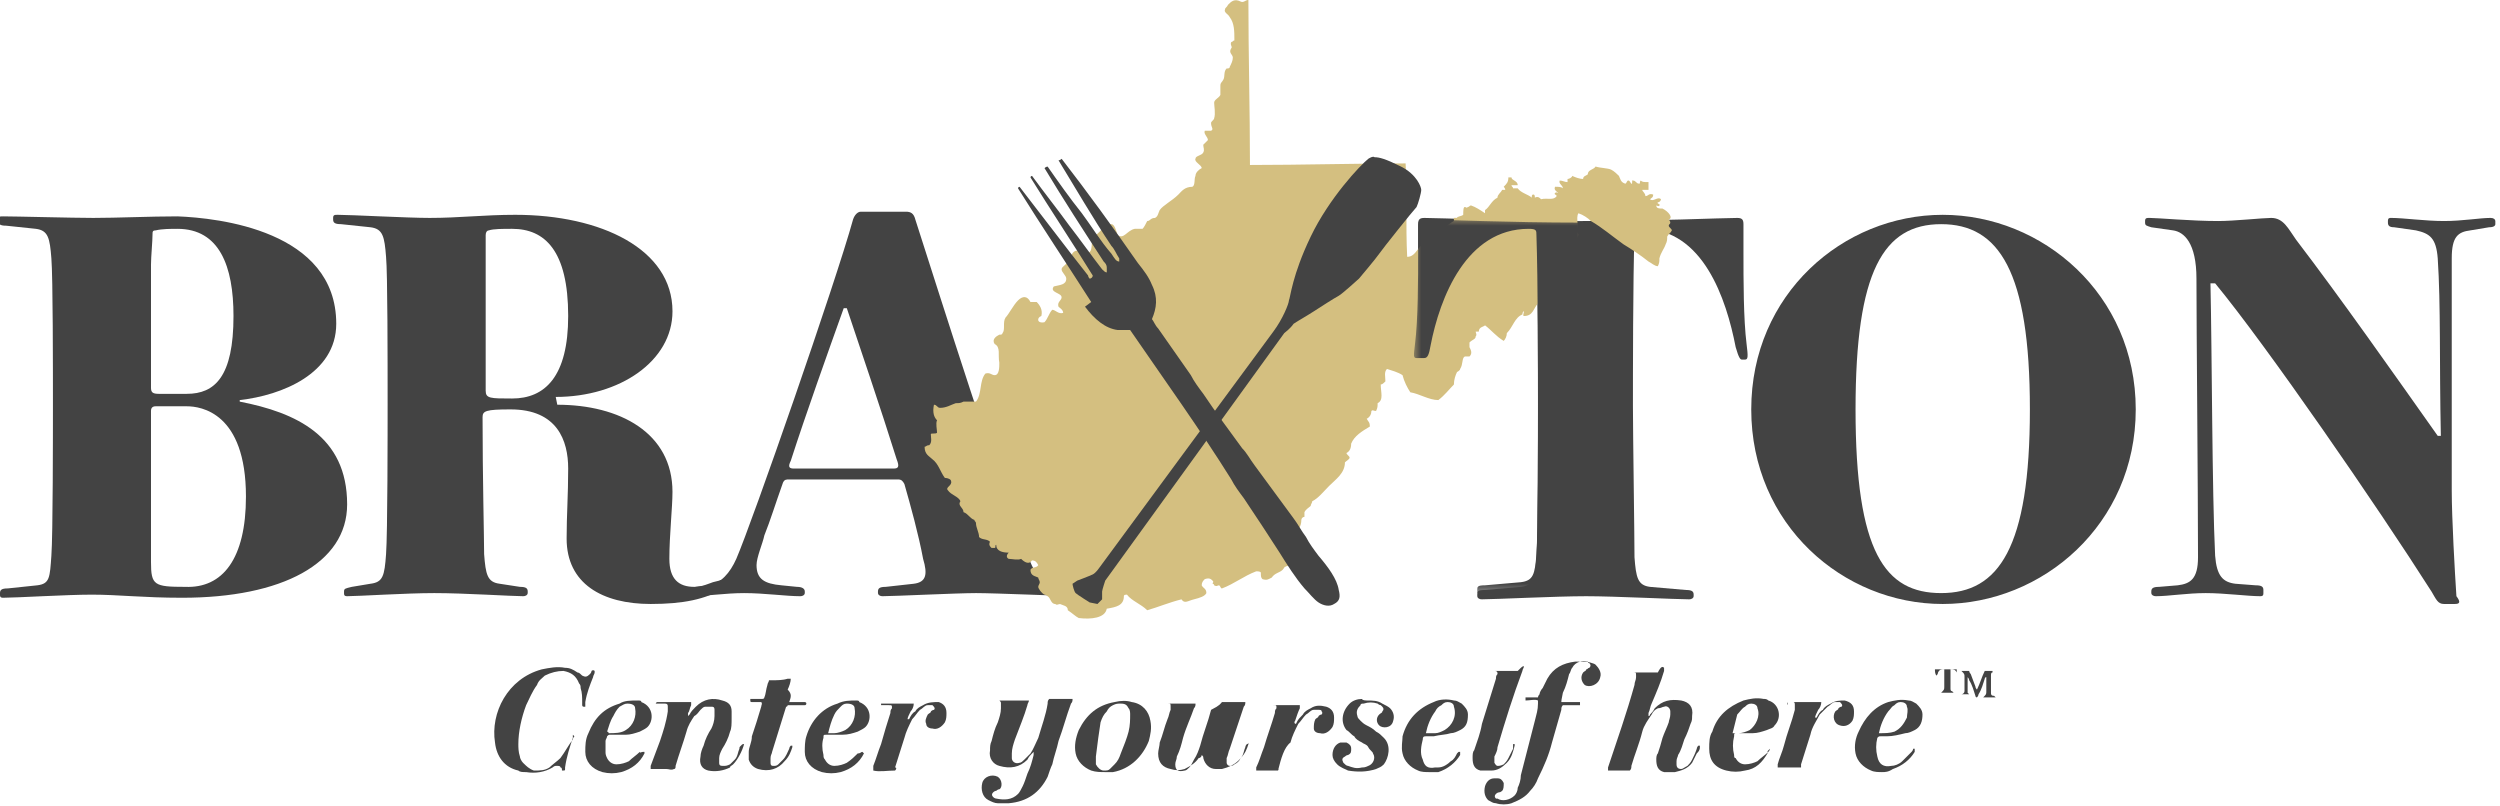 <svg enable-background="new 0 0 160.6 51.8" viewBox="0 0 160.6 51.8" xmlns="http://www.w3.org/2000/svg" xmlns:xlink="http://www.w3.org/1999/xlink"><mask id="a" height="24.3" maskUnits="userSpaceOnUse" width="21.4" x="90.8" y="14"><path d="m89.8 13.3h12v26h-12z" fill="#c4c4c4"/></mask><path d="m21.6 20.8c0 3.2-3.5 4.6-6.2 4.9v.1c3.6.7 6.9 2.2 6.9 6.6 0 3.8-4.2 6-10.6 6-2.5 0-4.1-.2-5.8-.2-1.6 0-4.9.2-5.7.2-.2 0-.2-.1-.2-.2v-.1c0-.2.1-.3.5-.3l1.9-.2c.8-.1.8-.5.9-1.9.1-1.3.1-8 .1-9.7 0-2.3 0-8.2-.1-9.4-.1-1.3-.2-1.8-1-1.9l-1.9-.2c-.4 0-.5-.1-.5-.3v-.1c0-.2.1-.2.3-.2.8 0 4.5.1 5.8.1 1.5 0 3.7-.1 5.4-.1 2.6.1 10.2.9 10.2 6.9zm-9.6 4.5c1.8 0 3-1.1 3-5 0-3.2-.9-5.6-3.6-5.6-.4 0-1 0-1.4.1-.2 0-.2.1-.2.2 0 .5-.1 1.5-.1 2v7.9c0 .3.1.4.5.4zm3.8 6.6c0-5.4-2.9-5.8-3.8-5.8h-2c-.2 0-.3.1-.3.3v9.7c0 1.5.2 1.6 2.2 1.6 2.4.1 3.9-1.8 3.9-5.8z" fill="#434343"/><path d="m35.8 26c4 0 7.4 1.8 7.4 5.6 0 1-.2 2.8-.2 4.3 0 1.3.6 1.8 1.6 1.8.5 0 .9-.2 1.2-.3l.4-.1c.4-.2.6.3.3.5-1.2.7-2.6 1-4.7 1-3.1 0-5.4-1.3-5.4-4.2 0-1.5.1-2.8.1-4.5 0-1.8-.7-3.8-3.7-3.8-1.6 0-1.8.1-1.8.5 0 3.8.1 7.8.1 8.8.1 1.3.2 1.8 1 1.9l1.3.2c.4 0 .5.1.5.3v.1c0 .1-.1.2-.3.2-.7 0-3.8-.2-5.7-.2-1.8 0-4.9.2-5.6.2-.2 0-.2-.1-.2-.2v-.1c0-.2.1-.2.5-.3l1.2-.2c.8-.1.9-.5 1-1.9.1-1.3.1-8 .1-9.7 0-2.6 0-8.4-.1-9.4-.1-1.3-.2-1.8-1-1.9l-1.9-.2c-.4 0-.5-.1-.5-.3v-.1c0-.2.1-.2.3-.2.8 0 4.5.2 5.9.2 1.9 0 3.5-.2 5.5-.2 5.5 0 10.1 2.2 10.1 6.2 0 3.2-3.4 5.5-7.5 5.5zm.7-5.7c0-4.2-1.5-5.6-3.6-5.6-.6 0-1.2 0-1.5.1-.1 0-.2.1-.2.3v1.6 8.4c0 .5.3.5 1.7.5 2.1 0 3.6-1.4 3.6-5.3z" fill="#434343"/><path d="m137.2 26.3c0 7.4-6 12.5-12.4 12.5s-12.3-5.1-12.3-12.5 5.9-12.5 12.3-12.5 12.4 5.1 12.4 12.5zm-12.5 11.8c3.7 0 5.7-2.9 5.7-11.8s-2-11.9-5.7-11.9-5.5 3-5.5 11.9c0 9.2 1.9 11.8 5.5 11.8z" fill="#434343"/><path d="m157.7 38.8h-.7c-.4 0-.5-.3-.8-.8-3.5-5.5-10.6-15.8-13.9-19.8h-.3c.1 4.4.1 13.4.3 17.5.1 1.3.5 1.7 1.3 1.8l1.3.1c.4 0 .5.1.5.3v.2c0 .1 0 .2-.2.2-.8 0-2.3-.2-3.5-.2s-2.4.2-3.2.2c-.2 0-.3-.1-.3-.2v-.1c0-.2.1-.3.5-.3l1.2-.1c.8-.1 1.3-.4 1.3-1.8 0-4.3-.1-14.8-.1-17.9 0-2.3-.8-3-1.5-3.1l-1.4-.2c-.3-.1-.4-.1-.4-.3v-.1c0-.2.1-.2.3-.2.5 0 2.7.2 4.4.2 1 0 2.9-.2 3.4-.2.8 0 1.1.7 1.6 1.4 2.9 3.8 6.2 8.5 9.1 12.6h.2c-.1-4.7 0-8.4-.2-11.4-.1-1.3-.5-1.6-1.4-1.8l-1.4-.2c-.3 0-.4-.1-.4-.3v-.1c0-.2.1-.2.2-.2.8 0 2.2.2 3.4.2s2.3-.2 3-.2c.2 0 .3.1.3.2v.2c0 .1-.1.2-.4.2l-1.2.2c-.8.1-1.2.4-1.2 1.8v14.9c0 1.8.2 5.3.3 6.8.3.4.2.5-.1.5z" fill="#434343"/><path d="m111.6 14c.3 0 .4.1.4.4v1.8c0 1.8 0 4.3.2 5.9.1.8.1 1-.1 1h-.2c-.1 0-.2-.1-.4-.8-.6-3.1-2.1-7.6-6-7.6-.5 0-.5.1-.5.4-.1 2.7-.1 9.1-.1 11 0 1.7.1 8.3.1 9.7.1 1.3.2 1.8 1 1.9l2.3.2c.4 0 .5.1.5.3v.1c0 .1-.1.2-.3.2-.8 0-4.8-.2-6.6-.2-1.9 0-5.9.2-6.7.2-.2 0-.3-.1-.3-.2v-.1c0-.2 0-.3.5-.3l2.3-.2c.8-.1.9-.5 1-1.9.1-1.3.1-8 .1-9.7 0-1.9 0-8.2-.1-11 0-.3 0-.4-.5-.4-4 0-5.7 4.5-6.3 7.6-.1.6-.2.8-.4.8h-.5c-.2 0-.2-.1-.1-1 .2-1.6.2-4.1.2-5.9v-1.8c0-.3.1-.4.4-.4 1 0 5.5.2 10 .2 4.9 0 9.1-.2 10.1-.2z" fill="#434343"/><path d="m58.1 31.1c-.1-.2-.2-.3-.4-.3h-7c-.2 0-.3 0-.4.2-.5 1.4-.8 2.4-1.2 3.4-.1.5-.5 1.4-.5 1.9 0 .9.5 1.2 1.6 1.3l1 .1c.3 0 .5.1.5.3v.1c0 .1-.1.2-.3.2-.9 0-2.3-.2-3.6-.2-1.2 0-2.5.2-3.3.2-.2 0-.3-.1-.3-.2v-.1c0-.2.1-.2.5-.3l.8-.1c.8-.1 1.4-.8 1.8-1.7 1-2.3 6.4-17.8 7.5-21.8.1-.3.3-.5.5-.5h2.9c.3 0 .5.1.6.5 1.8 5.6 5.2 16.4 7.3 21.8.5 1.2.8 1.5 1.4 1.6l1.4.2c.4.1.5.1.5.3v.1c0 .1-.1.2-.3.2-.5 0-5.2-.2-6.4-.2s-5.3.2-6 .2c-.2 0-.3-.1-.3-.2v-.1c0-.2.1-.3.5-.3l1.8-.2c.8-.1.9-.6.6-1.6-.3-1.6-.8-3.4-1.2-4.8zm-7.1-1h6.4c.3 0 .4-.1.2-.6-1-3.2-2.4-7.3-3.2-9.7h-.2c-1 2.8-2.4 6.7-3.4 9.8-.2.4-.1.5.2.5z" fill="#434343"/><path d="m107.2 14.1s.1.1.1.2-.1.1-.1.2.2.2.2.3c-.1.2-.2.2-.3.4 0 .2 0 .3-.1.5-.1.3-.3.5-.4.9 0 .2 0 .3-.1.5-.2 0-.4-.2-.6-.3-.5-.4-1.1-.8-1.6-1.1-.7-.5-1.4-1.1-2.1-1.5-.2-.2-.5-.4-.8-.5-.2.3.1.9-.2 1.1.1.1.2.2.2.3-.2.4-.5.6-.7 1 0 .1.1 0 .1.1 0 .2-.2.4-.2.7.3.3-.1.6-.2.9-.1 0-.2 0-.3 0-.2.3-.5.6-.8.9 0 .1.1.1.2.2-.1.2-.2.5-.4.7-.2 0-.2-.1-.3-.1-.3.3-.3.8-.9.8-.1 0 0-.2 0-.3-.1 0-.1.2-.1.2-.5.2-.6.8-1 1.2 0 .2-.1.4-.2.5-.5-.3-.8-.7-1.2-1-.1.1-.4.1-.4.4h-.2c0 .1.1.2 0 .3 0 .2-.2.2-.4.4v.3c.1.2.2.4 0 .6-.1 0-.2 0-.3 0-.2.1-.1.5-.3.8 0 .1-.2.2-.2.2-.1.2-.2.5-.2.8-.3.3-.6.7-1 1-.6 0-1.2-.4-1.8-.5-.2-.3-.4-.7-.5-1.1-.3-.2-.7-.3-1-.4-.2.2-.1.5-.1.8-.1.1-.2.2-.3.2 0 .5.2 1-.2 1.2 0 .2 0 .3-.1.5-.2 0-.2-.1-.3 0 0 .2-.1.4-.3.5.1.2.2.2.2.5-.5.3-1 .6-1.2 1.1 0 .3-.1.5-.3.6 0 .1.2.2.2.3s-.2.2-.3.3c0 .7-.6 1.1-1 1.5s-.7.8-1.1 1c0 .1-.1.2-.1.3-.1.1-.3.2-.4.4v.3c-.1 0-.2.1-.2.2 0 .4-.2.7-.5.9 0 .5.8.3.8.8 0 .3-.6.5-1 .5 0 .1 0 .2.1.2 0 .1-.1.1-.2.2.1 0 .2 0 .2-.1.1 0 .2.1.2.1-.1.1-.1.3-.2.3-.1.1-.3 0-.4.1-.1 0-.1.1-.2.2-.2.2-.5.2-.7.5-.2.1-.3.2-.6.1-.1-.1-.1-.2-.1-.4 0-.1-.2-.1-.3-.1-.8.3-1.4.8-2.2 1.1-.1 0-.1-.2-.2-.2s-.1.1-.3 0c0 0 0-.1-.1-.1 0-.1.1-.1 0-.2s-.2-.2-.5-.1c-.1.1-.2.2-.2.4.1.2.3.2.3.5-.1.2-.4.3-.8.4s-.6.3-.8 0c-.8.2-1.5.5-2.2.7-.4-.4-1-.6-1.3-1-.1 0-.2 0-.2.1 0 .6-.5.7-1.1.8-.1.6-1 .7-1.8.6-.2-.1-.4-.3-.7-.5 0-.3-.3-.3-.5-.4-.1 0-.2.1-.3 0-.3 0-.3-.4-.5-.5-.1-.1-.2-.1-.2-.1-.2-.1-.4-.4-.4-.5s.1-.2.1-.3-.1-.2-.1-.3c-.2-.1-.5-.1-.5-.5.1-.2.4-.1.5-.3-.1-.2-.2-.3-.4-.3-.2.3-.5.1-.7-.1-.2.1-.6 0-.8 0-.2-.1-.1-.3 0-.4-.4 0-.8-.1-.8-.5-.1 0 0 .2-.1.2s-.1 0-.2 0c-.1-.1-.2-.2-.1-.4-.2-.2-.5-.1-.7-.3 0-.3-.2-.6-.2-.9 0-.1-.1-.1-.1-.2-.3-.1-.4-.4-.7-.5 0-.3-.4-.4-.2-.7-.1-.3-.6-.4-.8-.7-.2-.2.3-.3.2-.6 0-.1-.2-.2-.4-.2-.3-.4-.4-.9-.8-1.2-.2-.2-.5-.3-.5-.8.1 0 .1-.1.3-.1.2-.2.1-.5.1-.7 0-.1.3 0 .4-.1 0-.2-.1-.6 0-.8-.2-.2-.3-.5-.2-1 .2 0 .2.2.4.2.4 0 .7-.2 1-.3.2 0 .3 0 .5-.1h.8c.4-.5.2-1.3.6-1.8.3-.1.4.1.6.1.3 0 .3-.5.3-.8-.1-.5.1-1-.3-1.2-.2-.3.1-.5.3-.6.1 0 .2 0 .2-.1.2-.2 0-.7.2-1 .2-.2.5-.8.8-1.1s.6-.3.8.1h.4c.2.2.4.5.3.9-.3.1-.3.5.2.4.2-.2.3-.6.5-.8.2 0 .4.3.7.2 0-.2-.2-.3-.3-.4-.1-.3.2-.4.2-.6 0-.3-.8-.3-.5-.7.4-.1.8-.1.8-.5 0-.2-.3-.4-.3-.6s.4-.3.4-.6c.1 0 .2-.1.2-.1 0-.3.2-.5.4-.5.3 0 .5 0 .8.1.2-.2.1-.7.2-1 .4-.1.7-.8 1.2-.8.2 0 .3.4.4.7.4.3.6-.3 1.1-.4h.5c.1-.1.2-.3.3-.5.2 0 .2-.2.5-.2.2-.1.2-.3.3-.5.2-.3.8-.6 1.2-1 .2-.2.4-.5.9-.5.2-.1.1-.5.2-.7 0-.2.2-.4.4-.5 0-.2-.5-.4-.4-.6 0-.2.4-.2.5-.4s0-.3 0-.5c.1-.1.2-.2.3-.3 0-.2-.3-.4-.2-.6h.4c.2-.1 0-.2 0-.5 0-.1.2-.2.2-.3.1-.3 0-.8 0-1s.3-.3.4-.5c0-.2 0-.5 0-.6 0-.2.1-.2.2-.4s0-.5.2-.7c.1 0 .2 0 .2-.1.1-.2.2-.4.2-.6s-.3-.3-.1-.6c.1-.1-.1-.2 0-.4.1 0 .1-.1.2-.1 0-.6 0-1.1-.3-1.5-.1-.2-.4-.3-.3-.5 0-.1.1-.1.2-.3.2-.2.4-.4.8-.2.2.1.3-.1.5-.1 0 3.5.1 7.1.1 10.6 3.3 0 6.7-.1 10-.1.1 2 0 4 .1 6 .5 0 .6-.5 1-.8h.2c.1-.1.1-.3.3-.3h.4c.2-.2.2-.5.3-.7.1 0 .2 0 .2-.1.2-.1.4-.3.6-.4 0-.1 0-.2 0-.2h.2c0-.1.3-.1.4-.2 0-.2 0-.5.1-.5s.1.1.2 0c.1 0 .1-.1.2-.1.3.1.6.3.9.5 0-.1 0-.2 0-.2.3-.2.4-.6.8-.8 0-.2.2-.3.3-.5h.2c0-.1-.1-.2-.1-.2.2-.2.3-.3.3-.6h.2c0 .2.4.2.4.5-.1 0-.2 0-.4 0 0 .1.1.1.1.2h.3c.2.3.7.4.9.6 0-.1 0-.2.1-.2s.1.1.1.2c.2-.1.3 0 .4.1.4-.1.8.1 1-.2 0-.1-.2-.1-.1-.2s.1 0 .2 0c-.1-.1-.3-.2-.2-.4.2 0 .4 0 .5.1 0-.2-.3-.3-.2-.5.2 0 .3.1.5.1 0 0 0-.1 0-.2.1 0 .3-.1.3-.2.2.1.5.2.7.2 0-.2.2-.2.3-.3 0-.3.4-.3.5-.5.3.1.8.1 1 .2s.4.3.5.4c.1.2.1.4.4.5.1 0 .1-.2.2-.2s.1.1.2.2 0-.3.1-.2c.2 0 .2.2.4.2.1 0 0-.1.1-.2.1.1.2.1.5.1v.5c-.1 0-.2 0-.4 0 0 .1.2.2.2.4.2 0 .2-.2.5-.1 0 .2-.1.2-.2.3.2.2.5-.2.7 0 0 .1-.1.2-.2.2-.1.1.2.1.1.2 0 .1-.2 0-.2 0 0 .2.2.2.4.2.4.2.7.6.4.7z" fill="#d4bf80"/><path d="m87.9 10.2c-.5.4-2.5 2.5-3.7 5s-1.3 3.9-1.4 4.1c0 .2-.4 1.2-1 2s-11.2 15.2-11.2 15.2-.2.3-.4.4-1 .4-1 .4-.3.2-.3.2c0 .1.1.5.2.6s.9.6.9.6l.5.1.3-.3s0-.4 0-.5.2-.7.2-.7l11.5-15.9s.4-.3.6-.6c.3-.2 1-.6 1.3-.8s1.4-.9 1.6-1 1.3-1.1 1.3-1.1 1.1-1.3 1.3-1.6 2.2-2.8 2.4-3c.1-.2.3-.9.3-1.1s-.3-1-1.3-1.5-1.4-.6-1.7-.6c-.1-.1-.4.1-.4.1z" fill="#434343"/><path d="m69.7 19.7c.6.8 1.3 1.4 2.1 1.5h.8c2.2 3.2 4.5 6.4 6.5 9.6.2.4.5.8.8 1.2.8 1.2 1.6 2.4 2.3 3.5.5.8 1 1.6 1.6 2.3.3.3.6.7.9.9s.7.3 1 .1c.4-.2.4-.5.3-.9-.1-.7-.7-1.5-1.3-2.2-.3-.4-.6-.8-.8-1.2-.3-.4-.5-.8-.8-1.2-.8-1.1-1.7-2.3-2.5-3.4-.3-.4-.5-.8-.8-1.1-.8-1.1-1.7-2.3-2.5-3.5-.3-.4-.6-.8-.8-1.2-.7-1-1.4-2-2.1-3-.2-.2-.3-.5-.4-.6.3-.7.4-1.4 0-2.2-.2-.5-.5-.9-.9-1.4-1.6-2.3-3.2-4.5-4.9-6.7 0 0-.1.1-.2.1 1.1 1.8 2.2 3.7 3.4 5.5.2.2.3.5.5.8v.2c-.2 0-.3-.2-.5-.5-.7-.8-1.3-1.8-1.9-2.6-.8-1-1.5-2-2.2-3 0 0-.1 0-.2.1 1.2 2 2.5 4 3.8 6 .1.1.2.2.2.4v.3c-.1 0-.2-.1-.3-.2-.7-.9-1.4-1.9-2.1-2.8-.8-1.1-1.6-2.1-2.4-3.2 0 0-.1 0-.1.1 1.3 2.1 2.7 4.2 4 6.3 0 .1-.1.2-.2.2 0 0-.1-.1-.1-.2-1.5-1.9-3-3.9-4.4-5.7 0 0-.1 0-.1.1 1.5 2.4 3.1 4.8 4.7 7.3" fill="#434343"/><g mask="url(#a)"><path d="m111.6 14c.3 0 .4.1.4.4v1.7c0 1.8 0 4.2.2 5.9.1.8.1.9-.1.9h-.2c-.1 0-.2-.1-.4-.8-.6-3-2.1-7.5-6-7.5-.5 0-.5.1-.5.4-.1 2.8-.1 9-.1 10.9 0 1.7.1 8.2.1 9.6.1 1.3.2 1.8 1 1.8l2.3.2c.4 0 .5.1.5.3v.2c0 .1-.1.2-.3.2-.8 0-4.8-.2-6.6-.2-1.9 0-5.9.2-6.7.2-.2 0-.3-.1-.3-.2v-.1c0-.2 0-.3.5-.3l2.3-.2c.8-.1.9-.5 1-1.8s.1-7.9.1-9.6c0-1.9 0-8.1-.1-10.9 0-.3 0-.4-.5-.4-4 0-5.7 4.4-6.3 7.5-.1.6-.2.8-.4.8h-.5c-.2 0-.2-.1-.1-.9.2-1.6.2-4.1.2-5.9v-1.7c0-.3.1-.4.4-.4 1 0 5.5.2 10 .2 4.9-.2 9.1-.3 10.1-.3z" fill="#434343"/></g><g fill="#434343"><path d="m66.1 45c0 .1-.1.2-.1.3-.2.7-.5 1.4-.8 2.2-.1.3-.2.6-.2.9v.3c0 .2.2.4.5.3.1 0 .2-.1.3-.2s.2-.2.4-.4c.2-.3.3-.6.5-1 .2-.7.5-1.5.6-2.2 0-.1 0-.2.1-.3h.2 1.2.1c0 .1 0 .2-.1.3-.3.8-.5 1.6-.8 2.4-.1.5-.3 1-.4 1.5-.1.2-.2.5-.3.8-.5 1-1.3 1.6-2.5 1.7-.2 0-.5 0-.7 0s-.4-.1-.6-.2c-.4-.2-.5-.7-.4-1.1s.6-.6 1-.4c.3.2.3.7.1.8-.1 0-.2.1-.2.1s-.1 0-.2.1-.1.2 0 .3c0 0 .1.1.2.1.5.1 1 .1 1.4-.3.1-.1.2-.3.3-.5s.2-.5.3-.8c.2-.4.3-.8.4-1.2 0 0 0-.1 0-.2-.1.1-.1.1-.1.1-.1.1-.2.2-.3.4-.5.5-1.1.6-1.8.4-.4-.1-.7-.5-.6-1 0-.2 0-.4.1-.6.1-.4.2-.8.4-1.2.1-.3.2-.6.2-.9 0-.1 0-.2 0-.3s0-.1-.1-.2c-.1 0-.2 0-.3 0 0 0-.1 0-.2 0h.1 2z"/><path d="m106.9 42.9v.2c-.2.7-.5 1.4-.8 2.1-.1.2-.1.4-.2.6v.2c.1 0 .1-.1.1-.1.1-.1.2-.2.3-.4.5-.5 1-.6 1.7-.5.5.1.8.4.7 1 0 .2 0 .3-.1.5-.1.3-.2.6-.4 1-.1.3-.2.7-.4 1 0 .1-.1.2-.1.4v.2c0 .2.1.3.3.3.1 0 .2-.1.4-.2.1-.1.2-.2.3-.4s.2-.4.3-.7c0 0 0-.1.1-.2h.1v.1c0 .2-.1.3-.2.4-.1.2-.2.4-.3.6-.3.4-.7.5-1.1.6-.2 0-.5 0-.7 0-.4-.1-.5-.4-.5-.8 0-.1 0-.3.1-.4.1-.3.2-.6.3-1 .1-.3.3-.7.4-1 0-.1.1-.3.1-.5 0-.1 0-.2 0-.2 0-.2-.2-.4-.4-.3-.1 0-.2.1-.4.1-.2.1-.3.2-.4.4-.2.3-.5.7-.6 1.1-.2.8-.5 1.5-.7 2.2 0 .1 0 .2-.1.3-.2 0-.5 0-.7 0s-.5 0-.7 0c0-.1 0-.2 0-.2.6-1.8 1.2-3.5 1.7-5.3 0-.2.1-.3.1-.5v-.1c0-.2 0-.2-.2-.2s-.3 0-.5 0h-.1.2.8 1.2c.2-.4.3-.4.4-.3z"/><path d="m100.3 45.1h.6.6v.2h-.1c-.3 0-.6 0-.8 0-.1 0-.2 0-.2 0-.1.1-.1.2-.1.3-.2.7-.4 1.4-.6 2.1-.2.8-.5 1.5-.9 2.3-.1.3-.3.6-.5.8-.3.4-.7.6-1.2.8-.3.1-.7.1-1 0-.2 0-.3-.1-.5-.2-.2-.2-.3-.5-.2-.9.1-.3.3-.5.6-.5h.2c.2 0 .3.1.4.3 0 .2 0 .4-.1.5 0 0-.1.1-.2.1 0 0-.1 0-.2.1s-.1.2 0 .3h.1c.3.2.8.1 1.1-.2.1-.1.2-.3.2-.5.1-.2.2-.5.2-.8.3-1.2.6-2.3.9-3.5.1-.4.2-.7.2-1.1 0 0 0-.1 0-.2-.2-.1-.5 0-.8 0 0 0 0-.1 0-.2h.8s0-.1.1-.2c0-.1.1-.3.2-.4.1-.2.2-.4.3-.6.4-.7 1-1 1.8-1.1h.7s.5.1.6.2c.2.2.4.5.3.8-.1.5-.7.7-1 .5-.2-.2-.3-.5-.1-.8.1-.1.2-.1.2-.2.1 0 .1-.1.2-.1.1-.1.1-.2 0-.3 0 0-.1 0-.1-.1-.3-.1-.8 0-1 .4-.1.1-.1.3-.2.4-.1.4-.2.8-.4 1.2-.1.5-.1.5-.1.6z"/><path d="m78.5 45.1h.2 1.3c0 .1 0 .2-.1.3-.3.9-.6 1.8-.9 2.7-.1.2-.1.4-.2.6v.3c0 .1.1.2.2.2s.2 0 .3-.1c.2-.1.3-.2.4-.4.2-.2.2-.5.3-.7 0 0 0-.1.1-.2 0 0 .1 0 .1-.1v.1c-.1.3-.2.6-.5.9-.3.4-.8.6-1.2.7-.1 0-.2 0-.4 0-.4 0-.7-.3-.8-.7 0-.1 0-.1-.1-.2 0 .1-.1.2-.2.2-.2.3-.5.5-.9.7-.3.1-.6.1-.9 0-.5-.1-.8-.4-.8-1 0-.2.1-.5.1-.7.2-.5.3-1 .5-1.5.1-.2.1-.4.2-.6 0-.1 0-.2 0-.2 0-.2 0-.2-.2-.2-.1 0-.2 0-.3 0h-.1.1 2 .1c0 .1 0 .2-.1.3-.2.6-.5 1.2-.7 1.9-.1.4-.2.8-.4 1.2 0 .2-.1.3-.1.5 0 .4.2.5.6.4.1 0 .2-.1.3-.2s.2-.3.3-.5c.2-.3.3-.6.4-.9.2-.8.5-1.5.7-2.3.6-.3.6-.4.7-.5z"/><path d="m47.8 47.8c-.1.4-.4 1-.7 1.3-.1.1-.2.1-.2.2-.4.2-.9.3-1.4.2-.4-.1-.6-.4-.5-.9 0-.2.1-.5.2-.7.1-.4.3-.8.5-1.1.1-.2.2-.5.2-.8 0-.1 0-.3 0-.4 0-.2-.1-.2-.2-.2s-.2 0-.4 0c-.1 0-.2.1-.3.2s-.2.3-.4.4c-.2.3-.4.6-.5 1-.2.7-.5 1.5-.7 2.2 0 .1 0 .2-.1.2-.2.1-.3 0-.5 0s-.3 0-.5 0-.3 0-.5 0c0-.1 0-.2 0-.2.2-.5.4-1.1.6-1.6.2-.6.4-1.2.5-1.9 0-.1 0-.2 0-.3s0-.2-.2-.2-.2 0-.4 0h-.1c-.1 0-.1 0 0-.1h.1 2 .1v.2c-.1.2-.1.4-.2.5v.2s0 0 .1-.1c.1-.2.2-.3.4-.5.5-.5 1.1-.6 1.7-.4.4.1.6.3.6.7v.4c0 .4 0 .7-.1.9-.1.4-.3.8-.5 1.1-.1.2-.2.4-.2.6v.3c0 .2.1.2.3.2.1 0 .2 0 .4-.1.1-.1.2-.2.3-.3.2-.2.2-.5.3-.7 0-.1 0-.1.1-.2s.1-.1.2-.1z"/><path d="m36.8 47.2v.2c-.2.6-.4 1.2-.5 1.9v.1c0 .1 0 .1-.2.1 0-.1 0-.2-.1-.2 0-.1-.1-.1-.2-.1h-.1c-.1 0-.2.1-.2.1-.5.3-1.1.4-1.7.3-.2 0-.4 0-.5-.1-.9-.2-1.4-.9-1.5-1.8-.3-1.9.8-4.1 3-4.7.5-.1 1-.2 1.5-.1.3 0 .5.1.8.3.1 0 .2.1.3.2.2.1.3.1.5-.1 0 0 .1-.1.1-.2 0 0 .1-.1.2 0v.1c0 .1-.1.2-.1.3-.2.5-.4 1-.5 1.6v.3s0 0-.1 0c0 0-.1 0-.1-.1s0-.2 0-.2c0-.3 0-.6-.1-.9 0-.1 0-.2-.1-.3-.2-.5-.5-.7-1-.8-.4 0-.8.1-1.2.3-.2.2-.4.3-.5.6-.3.4-.5.9-.7 1.3-.3.8-.5 1.7-.5 2.5 0 .2 0 .5.1.8 0 .1.1.3.2.4.2.2.4.4.7.5.4 0 .7 0 1-.2.2-.2.5-.4.7-.6.3-.4.5-.8.8-1.2 0 0 0-.1.1-.2-.2-.2-.2-.2-.1-.1z"/><path d="m71 49.6c-.3 0-.6 0-.9-.1-.5-.2-.9-.6-1-1.1s0-1 .2-1.5c.5-1 1.2-1.6 2.3-1.8.4-.1.8-.1 1.1 0 .7.1 1.1.6 1.2 1.2.1.5 0 .9-.1 1.3-.4 1-1.2 1.8-2.3 2-.1 0-.3 0-.5 0zm-.6-1v.5c.1.2.3.4.5.4s.3 0 .4-.1.2-.2.3-.3c.2-.2.3-.4.4-.7.2-.5.4-1 .5-1.4s.1-.8.1-1.1c0-.1 0-.3-.1-.4-.1-.2-.2-.3-.5-.3-.2 0-.3 0-.5.1s-.3.2-.4.4c-.2.2-.3.4-.4.7-.1.6-.2 1.4-.3 2.2z"/><path d="m97.9 42.8c0 .1-.1.2-.1.3-.6 1.6-1.1 3.2-1.6 4.9 0 .2-.1.4-.2.6v.4s.1.2.2.2.2 0 .4-.1c.1-.1.2-.2.3-.4s.2-.4.3-.6c0 0 0-.1 0-.2s0 0 0-.1h.1v.1c-.1.4-.2.8-.5 1.1s-.6.5-1 .5c-.2 0-.3 0-.5 0-.1 0-.2 0-.2 0-.4-.1-.5-.4-.5-.8 0-.2 0-.4.1-.5.2-.6.4-1.1.5-1.7.3-1 .6-1.9.9-2.9 0-.1 0-.2.1-.3 0-.1 0-.2-.2-.2s-.4 0-.6 0c0 0-.1 0-.2 0h.1 2.2c.3-.3.3-.3.4-.3z"/><path d="m87.8 45c.4 0 .7 0 1 .2.2.1.4.2.5.3.2.2.3.5.2.8-.1.5-.7.5-.9.3s-.2-.5 0-.7c.1-.1.2-.1.2-.2.1-.1.1-.2 0-.3 0 0-.1-.1-.1-.1-.1 0-.2-.1-.2-.1-.3-.1-.6-.1-.9 0-.1 0-.2 0-.2.1-.2.2-.3.4-.2.7 0 .1.1.2.2.3s.2.2.4.3.4.2.6.4c.2.1.3.2.5.4.5.5.3 1.3 0 1.7-.2.2-.3.2-.5.3-.6.2-1.2.2-1.8.1-.2-.1-.5-.2-.7-.4s-.3-.4-.3-.6c0-.4.2-.7.5-.8h.4c.2.1.3.2.3.4s0 .3-.2.4c-.1 0-.2.1-.2.1-.2.1-.2.2-.1.4.1.1.2.2.3.2.3.1.5.2.9.1.1 0 .2 0 .4-.1.3-.1.5-.5.3-.8 0-.1-.2-.2-.3-.4s-.3-.2-.4-.3c-.2-.1-.4-.2-.5-.4-.2-.1-.3-.3-.5-.4-.4-.5-.3-1.2.2-1.7.2-.2.5-.3.8-.3 0 .1.3.1.3.1z"/><path d="m55.4 48.3s.1 0 0 0c.1.1.1.1.1.1-.3.6-.8 1-1.5 1.2-.4.1-.8.1-1.2 0-.7-.2-1.1-.7-1.1-1.3 0-.3 0-.7.1-1 .3-1 1-1.8 2-2.1.4-.2.8-.2 1.2-.2.1 0 .2 0 .2.1.8.3.8 1.2.4 1.6-.1.1-.3.2-.5.3-.3.1-.6.2-1 .2-.3 0-.6 0-1 0-.2 0-.2 0-.2.2-.1.3-.1.7 0 1.1 0 .1 0 .2.1.3.1.2.3.4.6.4s.6-.1.8-.2c.3-.2.5-.4.7-.6.2 0 .2-.1.3-.1zm-2.2-1.2h.4c.2 0 .5-.1.7-.2.5-.3.7-.9.6-1.4 0-.2-.2-.3-.5-.3-.2 0-.3.1-.4.2-.2.2-.3.3-.4.5-.2.4-.3.8-.4 1.2 0-.1 0-.1 0 0z"/><path d="m41.3 48.3h.1v.1c-.3.6-.8 1-1.5 1.2-.4.1-.8.1-1.2 0-.7-.2-1.1-.7-1.1-1.3 0-.4 0-.8.2-1.2.4-1 1-1.6 2-1.9.3-.2.7-.2 1.2-.2.1 0 .2 0 .2.1.8.3.8 1.2.4 1.6-.1.1-.3.2-.5.3-.3.1-.6.2-.9.2s-.6 0-.9 0h-.1c-.1 0-.1 0-.2.1 0 .1-.1.2-.1.3v.7c0 .1 0 .2.1.4s.3.4.6.4.6-.1.8-.2c.2-.2.5-.4.7-.6 0 .1.1 0 .2 0zm-2.2-1.2c.4 0 .8 0 1.1-.2.5-.3.7-.9.6-1.4 0-.2-.2-.3-.5-.3-.2 0-.3.1-.5.2-.2.2-.3.4-.4.6-.2.3-.3.7-.4 1 .1 0 .1.1.1.1z"/><path d="m120.9 49.6c-.2 0-.5 0-.7-.1-.5-.2-.9-.6-1-1.1s0-1 .2-1.4c.4-.9 1-1.6 1.9-1.9.4-.1.8-.2 1.3-.1.2 0 .3.1.5.2.2.2.4.4.4.7 0 .4-.1.8-.5 1-.2.1-.4.2-.6.2-.4.1-.8.2-1.2.2-.1 0-.3 0-.4 0s-.1 0-.2.1c-.1.4-.1.8 0 1.2.1.5.4.7.9.6.2 0 .5-.1.7-.3s.4-.4.6-.6c0 0 .1-.1.1-.2h.1v.1.1c-.3.5-.8.9-1.4 1.1-.3.2-.5.2-.7.2zm-.2-2.5s.1.1 0 0c.4 0 .7 0 1-.1.4-.2.6-.5.8-.9 0-.2.1-.5 0-.7 0-.2-.2-.3-.4-.3s-.3.1-.4.2c-.2.1-.2.2-.4.4-.3.4-.5.9-.6 1.4z"/><path d="m91.8 49.6c-.2 0-.5 0-.7-.1-.5-.2-.9-.6-1-1.1-.1-.4 0-.8 0-1.1.3-1.1 1-1.8 2-2.2.4-.2.9-.2 1.3-.1.2 0 .3.1.5.2.2.2.4.4.4.7 0 .5-.1.8-.5 1-.2.1-.4.2-.6.2-.3.1-.7.1-1.1.2-.2 0-.3 0-.5 0-.1 0-.2 0-.2.2-.1.4-.2.9 0 1.3.1.4.3.6.8.5h.2c.3 0 .6-.2.8-.4.2-.1.3-.3.4-.5 0 0 .1-.1.1-.1h.1v.1s0 0 0 .1c-.3.5-.8.9-1.4 1.1-.2 0-.4 0-.6 0zm-.2-2.5h.2.4c.2 0 .4-.1.6-.2.5-.3.8-.9.6-1.5 0-.2-.2-.3-.4-.3s-.3.1-.4.2c-.2.1-.3.2-.4.4-.3.4-.5.9-.6 1.4z"/><path d="m113.6 48.3c0 .1 0 .1 0 0-.4.7-.8 1.1-1.5 1.2-.4.1-.8.1-1.2 0-.8-.2-1.1-.7-1.1-1.4 0-.4 0-.8.2-1.1.3-1 1-1.6 2-2 .4-.1.8-.2 1.3-.1.1 0 .2 0 .3.1.7.2.9 1.1.4 1.6-.1.2-.3.2-.5.3-.3.1-.6.2-.9.2s-.7 0-1 0c-.2 0-.2 0-.2.2-.1.4-.1.8 0 1.2 0 .1 0 .2.1.2.1.2.3.4.6.4s.6-.1.8-.2c.2-.2.5-.4.7-.6 0 0 .1-.1.1-.2-.2.2-.2.2-.1.2zm-2.3-1.2h.1.3c.2 0 .5-.1.7-.2.4-.3.7-.9.5-1.4 0-.2-.2-.3-.4-.3s-.3.1-.4.2c-.2.1-.3.3-.5.5-.1.4-.2.8-.3 1.2 0-.1 0 0 0 0z"/><path d="m50.7 45.1h.4.6s.1 0 .1.1c0 0 0 .1-.1.1 0 0-.1 0-.2 0-.2 0-.5 0-.7 0-.1 0-.2 0-.2 0s0 .1-.1.1c-.3 1-.6 1.9-.9 2.9 0 .1-.1.2-.1.4v.3c0 .2.1.2.2.2s.2 0 .3-.1l.3-.3c.2-.2.3-.5.4-.7 0 0 0-.1.1-.2h.1v.1c-.1.3-.2.6-.5.9-.4.5-1 .7-1.7.5-.3-.1-.5-.3-.6-.6 0-.2 0-.3 0-.5 0-.3.2-.6.2-1 .2-.6.4-1.2.6-1.9 0-.1.1-.2 0-.3h-.1c-.2 0-.3 0-.5 0-.1 0-.1 0-.1-.2h.2.5c.1 0 .2 0 .2-.1.1-.2.1-.5.2-.8 0-.1.1-.2.1-.3h.2c.3 0 .7 0 1-.1h.2c0 .2-.1.5-.2.7.3.3.2.5.1.8z"/><path d="m82.1 49.5c-.5 0-1 0-1.4 0 0-.1 0-.2 0-.2.2-.4.3-.8.5-1.3.2-.7.5-1.5.7-2.2 0-.1 0-.2.1-.3 0-.2 0-.2-.2-.2s-.2 0-.4 0h-.1.2.7 1.1.2v.2c-.1.2-.2.5-.3.8 0 0-.1.1 0 .2.1 0 .1-.1.1-.1.1-.2.2-.3.4-.5.1-.2.3-.3.5-.4.3-.2.6-.2 1-.1.3.1.5.3.5.7 0 .2 0 .4-.1.6-.2.3-.5.5-.8.4-.2 0-.4-.1-.4-.3s0-.4.1-.6c.1-.1.2-.1.2-.2 0 0 .1-.1.2-.1 0 0 .1-.1 0-.2 0-.1-.1-.1-.2-.1s-.2 0-.3 0c-.2 0-.3.2-.5.3-.2.2-.3.4-.5.6-.2.4-.4.8-.5 1.2-.4.3-.6 1-.8 1.8.1-.2.1-.1 0 0z"/><path d="m57.5 49.5c-.5 0-1 .1-1.4 0 0-.1 0-.2 0-.3.2-.5.3-.9.5-1.4.2-.7.4-1.4.6-2 0-.1 0-.2.1-.3 0-.2 0-.2-.2-.2-.1 0-.2 0-.4 0h-.1s0 0 0-.1h.1.4 1.4.2c0 .2-.1.4-.2.5-.1.2-.2.4-.2.5h.1c.1-.2.2-.4.4-.5.1-.2.3-.3.5-.4.3-.2.7-.2 1-.2.3.1.5.3.5.7 0 .2 0 .4-.1.6-.2.3-.5.5-.8.4-.2 0-.4-.1-.4-.3-.1-.2 0-.4.1-.6.1-.1.2-.1.2-.2 0 0 .1-.1.2-.1.1-.1 0-.2-.1-.3-.1 0-.2 0-.3 0-.2 0-.3.2-.5.3-.2.2-.3.4-.5.6-.2.4-.4.8-.5 1.2-.2.6-.4 1.3-.6 1.9.1 0 .1.1 0 .2z"/><path d="m114.8 45.2v-.1h.1 2 .1c0 .2-.1.4-.2.5-.1.2-.2.4-.2.5h.1c.1-.2.2-.4.4-.5.1-.2.3-.3.5-.4.3-.2.6-.2.9-.2.4.1.6.3.6.7 0 .2 0 .4-.1.6-.2.3-.5.4-.8.3-.4-.1-.5-.6-.3-.9.1-.1.2-.1.2-.2 0 0 .1-.1.2-.1.1-.1 0-.2-.1-.3-.1 0-.2 0-.3 0-.2 0-.3.2-.5.3-.2.2-.3.3-.5.5-.2.4-.5.8-.6 1.3-.2.6-.4 1.3-.6 1.9v.2c-.2 0-.3 0-.5 0s-.3 0-.5 0-.3 0-.5 0c0-.1 0-.2 0-.2.1-.4.3-.8.4-1.2.2-.8.5-1.5.7-2.3 0-.1 0-.2 0-.3s0-.2-.1-.2-.2 0-.4 0c.1.2 0 .2 0 .1z"/><path d="m126.5 44.6c-.2 0-.3 0-.5 0 .1 0 .2-.1.2-.2 0-.3 0-.6 0-.9 0-.2 0-.2-.2-.4h.5s0 .1.1.2c.1.3.2.5.3.8 0 0 0 .1.1.2.2-.4.3-.8.5-1.2h.5v.1c-.1 0-.1.1-.1.2v1.1c0 .1 0 .2.2.2 0 0 0 0 .1.1-.2 0-.5 0-.8 0 .2-.2.2-.2.2-.4s0-.5 0-.7c0 0 0-.1 0-.2-.1 0-.1.1-.1.1-.1.3-.2.7-.4 1 0 0 0 .1-.1.2-.1 0-.1-.1-.1-.1-.1-.3-.2-.7-.4-1 0 0 0-.1-.1-.2v.1.9c-.1-.1 0 0 .1.1 0-.1 0-.1 0 0z"/><path d="m124.3 43h1.4v.3.2s0 0 0-.1c0 0 0-.1 0-.2-.1-.2-.2-.2-.4-.2v1.2c0 .1 0 .2.1.2 0 0 0 0 .1.1-.2 0-.5 0-.6 0 0 0-.1 0-.2 0 .2-.2.2-.2.2-.4 0-.3 0-.6 0-.9 0-.1 0-.2 0-.2-.2 0-.3 0-.4.2 0 0 0 .1-.1.2-.1-.1-.1-.3-.1-.4z"/></g></svg>